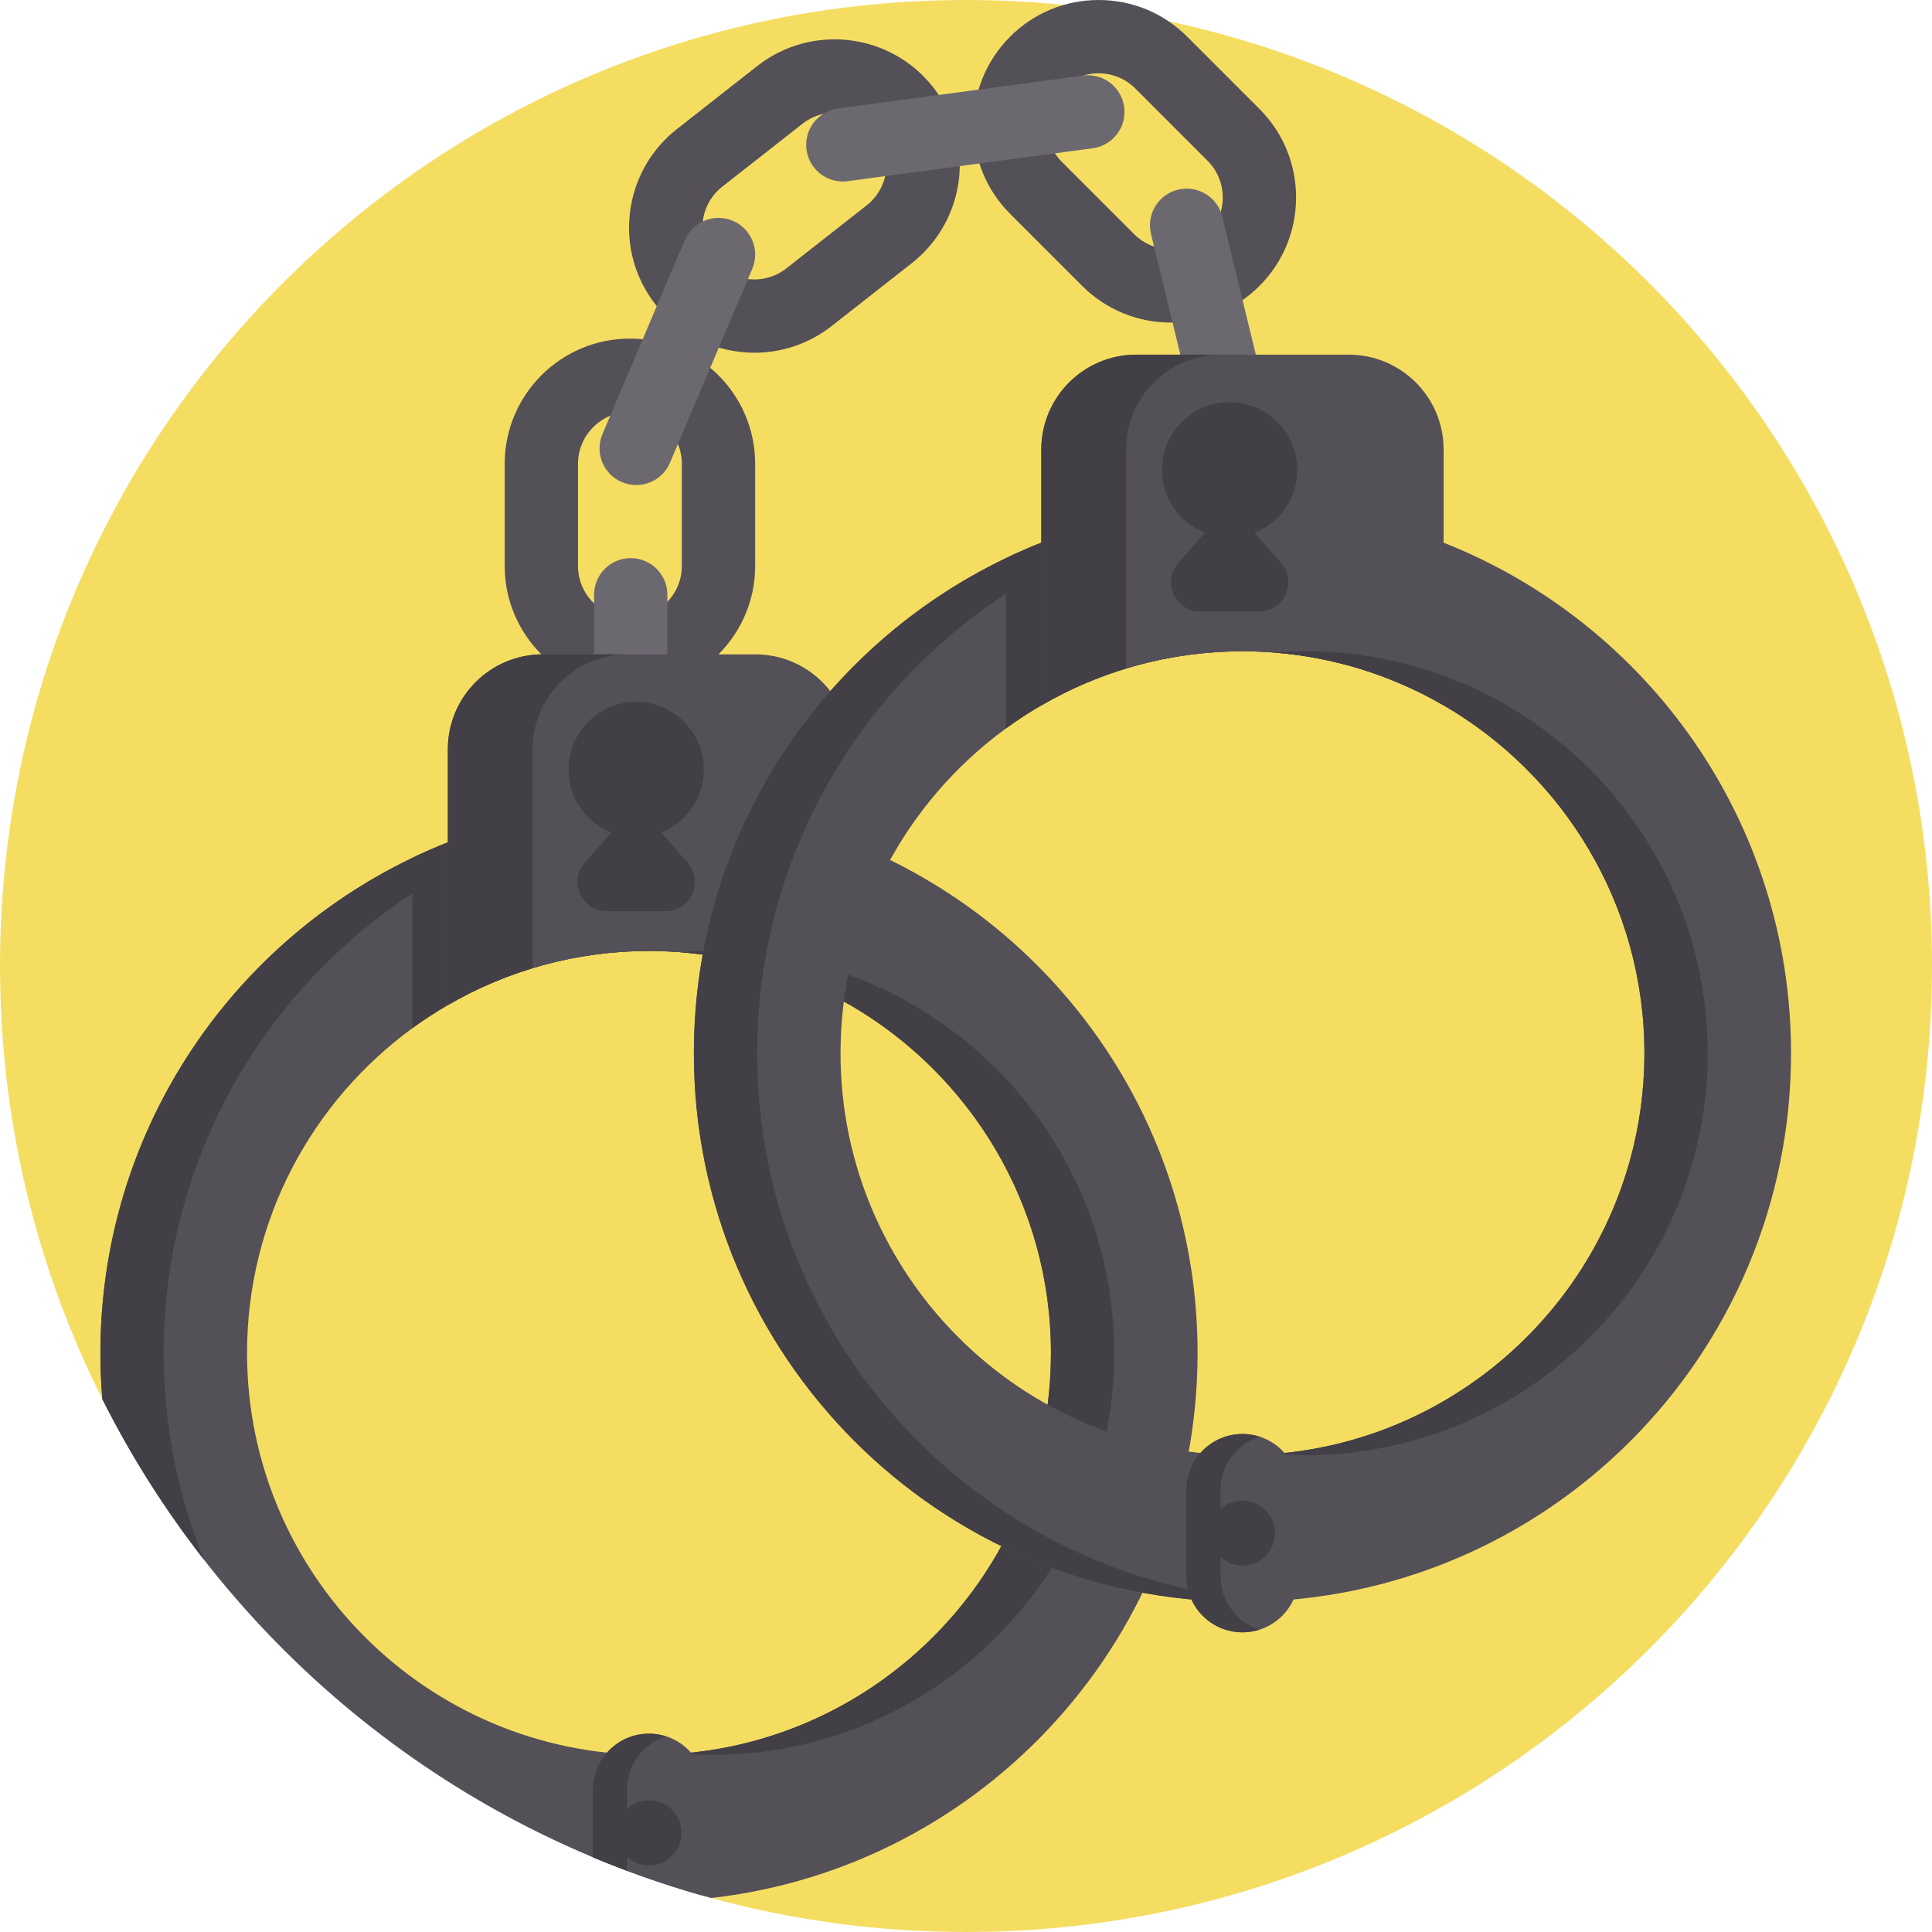 <?xml version="1.0" encoding="UTF-8"?> <svg xmlns="http://www.w3.org/2000/svg" id="Capa_1" height="512" viewBox="0 0 512 512" width="512"><g><path d="m512 256c0 141.38-114.62 256-256 256-23.37 0-46.01-3.13-67.53-9.01-.84-.23-1.69-11.209-2.53-11.449-6.71-1.9-16.101-3.391-22.561-5.821-3.05-1.13-6.06-2.33-9.05-3.58-40.78-17.09-67.532-40.236-94.362-74.606-10.33-13.23-25.246-21.624-32.846-36.754-17.351-34.52-27.121-73.51-27.121-114.78 0-141.38 114.62-256 256-256s256 114.62 256 256z" fill="#f5dd62"></path><path d="m310.284 85.492c-8.5 0-16.997-3.234-23.469-9.705l-19.13-19.13c-12.94-12.94-12.94-33.996 0-46.936 6.269-6.269 14.604-9.721 23.47-9.721 8.865 0 17.2 3.452 23.468 9.721l19.13 19.129c6.268 6.268 9.72 14.603 9.72 23.468s-3.452 17.2-9.72 23.468c-6.47 6.47-14.971 9.706-23.469 9.706zm-19.129-66.061c-3.676 0-7.13 1.431-9.729 4.03-5.364 5.364-5.364 14.092 0 19.457l19.13 19.13c5.364 5.364 14.092 5.365 19.456 0 2.599-2.598 4.029-6.053 4.029-9.728s-1.431-7.13-4.029-9.728l-19.13-19.13c-2.598-2.6-6.053-4.031-9.727-4.031z" fill="#545058"></path><path d="m166.936 183.159c-18.3 0-33.189-14.888-33.189-33.189v-27.054c0-18.3 14.888-33.189 33.189-33.189s33.189 14.888 33.189 33.189v27.054c0 18.301-14.889 33.189-33.189 33.189zm0-74c-7.586 0-13.758 6.172-13.758 13.758v27.054c0 7.586 6.172 13.758 13.758 13.758s13.758-6.172 13.758-13.758v-27.054c0-7.586-6.172-13.758-13.758-13.758z" fill="#545058"></path><path d="m167.148 186.013c-5.366 0-9.715-4.35-9.715-9.715v-18.677c0-5.366 4.35-9.715 9.715-9.715 5.366 0 9.715 4.35 9.715 9.715v18.677c0 5.365-4.349 9.715-9.715 9.715z" fill="#6b696f"></path><path d="m199.933 93.478c-9.851 0-19.606-4.354-26.145-12.687-5.473-6.974-7.902-15.662-6.841-24.463 1.062-8.801 5.487-16.662 12.461-22.135l21.283-16.701c14.396-11.297 35.3-8.776 46.598 5.621 11.296 14.397 8.775 35.3-5.621 46.598l-21.283 16.701c-6.062 4.759-13.283 7.066-20.452 7.066zm21.233-63.629c-2.972 0-5.964.956-8.479 2.929l-21.283 16.701c-5.968 4.683-7.013 13.349-2.33 19.317 4.684 5.968 13.349 7.014 19.317 2.33l21.283-16.701c5.968-4.683 7.013-13.349 2.33-19.317-2.71-3.454-6.755-5.259-10.838-5.259z" fill="#545058"></path><g><path d="m225.3 223.24c-3.17-1.25-6.41-2.4-9.68-3.42-13.77-4.33-28.43-6.67-43.63-6.67-18.81 0-36.8 3.58-53.3 10.09-3.19 1.25-6.33 2.62-9.4 4.1-48.91 23.4-82.68 73.35-82.68 131.2 0 4.12.17 8.2.51 12.24 32.25 64.2 90.72 112.95 161.35 132.21 72.54-8.18 128.9-69.73 128.9-144.45 0-61.48-38.15-114.04-92.07-135.3zm-53.31 241.81c-58.74 0-106.52-47.78-106.52-106.51 0-35.32 17.28-66.67 43.82-86.06 3.01-2.2 6.15-4.25 9.4-6.13 15.68-9.12 33.89-14.33 53.3-14.33 15.66 0 30.52 3.39 43.92 9.48 3.21 1.46 6.35 3.08 9.39 4.85 31.79 18.45 53.21 52.86 53.21 92.19 0 58.73-47.78 106.51-106.52 106.51z" fill="#545058"></path><path d="m180.23 213.41c-15.72.91-30.78 4.31-44.77 9.83-3.19 1.25-6.33 2.62-9.4 4.1-48.9 23.4-82.67 73.35-82.67 131.2 0 19.41 3.8 37.94 10.71 54.86-10.33-13.23-19.38-27.49-26.98-42.62-.34-4.04-.51-8.12-.51-12.24 0-57.85 33.77-107.8 82.68-131.2 3.07-1.48 6.21-2.85 9.4-4.1 16.5-6.51 34.49-10.09 53.3-10.09 2.77 0 5.51.11 8.24.26z" fill="#423f46"></path><path d="m215.907 223.647v37.851c-13.398-6.092-28.262-9.482-43.913-9.482-19.411 0-37.628 5.217-53.308 14.33-3.245 1.885-6.383 3.935-9.395 6.13v-45.137c3.07-1.477 6.208-2.847 9.395-4.1 16.506-6.509 34.49-10.085 53.308-10.085 15.195 0 29.855 2.332 43.622 6.665.194 1.254.291 2.526.291 3.828z" fill="#423f46"></path><path d="m225.302 198.552v67.794c-15.681-9.113-33.897-14.33-53.308-14.33s-37.628 5.217-53.308 14.33v-67.794c0-13.883 11.26-25.143 25.143-25.143h56.33c13.883 0 25.143 11.26 25.143 25.143z" fill="#545058"></path><g fill="#423f46"><path d="m143.829 173.409h22.462c-13.883 0-25.143 11.26-25.143 25.143v58.02c-7.918 2.39-15.438 5.693-22.462 9.774v-67.794c0-13.883 11.26-25.143 25.143-25.143z"></path><path d="m175.181 220.612c6.644-2.625 11.351-9.091 11.351-16.668 0-9.903-8.028-17.931-17.931-17.931s-17.931 8.028-17.931 17.931c0 7.577 4.707 14.043 11.351 16.668l-7.009 7.944c-4.429 5.02-.865 12.918 5.83 12.918h15.516c6.695 0 10.259-7.898 5.83-12.918z"></path><path d="m180.38 464.725c2.768.216 5.564.329 8.386.329 58.739 0 106.519-47.78 106.519-106.519 0-39.328-21.422-73.74-53.211-92.189-3.041-1.768-6.179-3.391-9.395-4.848-13.398-6.092-28.262-9.482-43.914-9.482-2.802 0-5.576.121-8.325.335 12.556.989 24.502 4.162 35.466 9.147 3.216 1.457 6.354 3.08 9.395 4.848 31.789 18.449 53.211 52.861 53.211 92.189.001 55.917-43.298 101.9-98.132 106.19z"></path></g><path d="m186.86 474.3v22.84c0 1.81-.32 3.54-.92 5.15-9.86-2.8-19.47-6.18-28.81-10.09v-17.9c0-8.2 6.66-14.86 14.86-14.86 4.11 0 7.82 1.66 10.51 4.36 2.7 2.68 4.36 6.4 4.36 10.5z" fill="#545058"></path><path d="m176.52 460.15c-6 1.9-10.34 7.52-10.34 14.15v21.48c-3.05-1.13-6.06-2.33-9.05-3.58v-17.9c0-8.21 6.66-14.86 14.87-14.86 1.58 0 3.1.24 4.52.71z" fill="#423f46"></path><circle cx="171.994" cy="485.72" fill="#423f46" r="8.615"></circle></g><path d="m325.867 116.314c-4.378 0-8.352-2.979-9.433-7.421l-11.404-46.892c-1.268-5.214 1.931-10.468 7.144-11.736 5.215-1.266 10.468 1.93 11.736 7.144l11.404 46.891c1.268 5.214-1.931 10.468-7.144 11.736-.771.188-1.543.278-2.303.278z" fill="#6b696f"></path><path d="m168.603 128.546c-1.266 0-2.553-.249-3.791-.775-4.939-2.096-7.244-7.8-5.148-12.739l21.802-51.369c2.096-4.94 7.801-7.243 12.739-5.148 4.939 2.096 7.244 7.8 5.148 12.739l-21.802 51.369c-1.57 3.701-5.166 5.923-8.948 5.923z" fill="#6b696f"></path><g><path d="m382.575 143.822c-3.177-1.253-6.412-2.4-9.686-3.42-13.767-4.333-28.427-6.665-43.622-6.665-18.819 0-36.802 3.575-53.308 10.085-3.187 1.253-6.325 2.623-9.395 4.1-48.907 23.404-82.678 73.351-82.678 131.196 0 80.297 65.083 145.38 145.38 145.38 80.298 0 145.381-65.083 145.381-145.38.001-61.479-38.151-114.039-92.072-135.296zm-53.308 241.815c-58.739 0-106.519-47.78-106.519-106.519 0-35.315 17.274-66.667 43.816-86.059 3.012-2.196 6.15-4.246 9.395-6.13 15.68-9.113 33.897-14.33 53.308-14.33 15.652 0 30.516 3.391 43.913 9.482 3.216 1.457 6.354 3.08 9.395 4.848 31.789 18.449 53.211 52.861 53.211 92.189 0 58.739-47.78 106.519-106.519 106.519z" fill="#545058"></path><path d="m200.659 279.118c0-57.845 33.771-107.792 82.678-131.196 3.07-1.477 6.208-2.847 9.395-4.1 13.993-5.518 29.05-8.918 44.775-9.828-2.73-.153-5.472-.256-8.24-.256-18.819 0-36.802 3.575-53.308 10.085-3.187 1.253-6.325 2.623-9.395 4.1-48.907 23.404-82.678 73.351-82.678 131.196 0 80.297 65.083 145.38 145.38 145.38 2.816 0 5.61-.088 8.386-.246-76.392-4.346-136.993-67.654-136.993-145.135z" fill="#423f46"></path><path d="m373.181 144.23v37.851c-13.398-6.092-28.262-9.482-43.913-9.482-19.411 0-37.628 5.217-53.308 14.33-3.245 1.885-6.383 3.935-9.395 6.13v-45.137c3.07-1.477 6.208-2.847 9.395-4.1 16.506-6.509 34.49-10.085 53.308-10.085 15.195 0 29.855 2.332 43.622 6.665.193 1.253.291 2.526.291 3.828z" fill="#423f46"></path><path d="m382.575 119.135v67.794c-15.681-9.113-33.897-14.33-53.308-14.33s-37.628 5.217-53.308 14.33v-67.794c0-13.883 11.26-25.143 25.143-25.143h56.33c13.883-.001 25.143 11.26 25.143 25.143z" fill="#545058"></path><g fill="#423f46"><path d="m301.102 93.991h22.462c-13.883 0-25.143 11.26-25.143 25.143v58.02c-7.918 2.39-15.438 5.693-22.462 9.774v-67.794c0-13.882 11.26-25.143 25.143-25.143z"></path><path d="m332.454 141.195c6.644-2.625 11.351-9.091 11.351-16.668 0-9.903-8.028-17.931-17.931-17.931s-17.931 8.028-17.931 17.931c0 7.577 4.707 14.043 11.351 16.668l-7.009 7.944c-4.429 5.02-.865 12.918 5.83 12.918h15.516c6.695 0 10.259-7.898 5.83-12.918z"></path><path d="m337.653 385.307c2.768.216 5.564.329 8.386.329 58.739 0 106.519-47.78 106.519-106.519 0-39.328-21.422-73.74-53.211-92.189-3.041-1.768-6.179-3.391-9.395-4.848-13.397-6.092-28.262-9.482-43.914-9.482-2.802 0-5.576.121-8.325.335 12.556.989 24.502 4.162 35.466 9.147 3.216 1.457 6.354 3.08 9.395 4.848 31.789 18.449 53.211 52.861 53.211 92.189.001 55.917-43.298 101.901-98.132 106.19z"></path></g><path d="m329.267 432.579c-8.208 0-14.861-6.654-14.861-14.861v-22.831c0-8.208 6.654-14.861 14.861-14.861 8.208 0 14.861 6.654 14.861 14.861v22.831c.001 8.207-6.653 14.861-14.861 14.861z" fill="#545058"></path><path d="m333.798 431.873c-1.428.466-2.944.709-4.527.709-8.209 0-14.864-6.655-14.864-14.865v-22.831c0-8.209 6.655-14.864 14.864-14.864 1.584 0 3.099.243 4.527.709-6.004 1.904-10.347 7.52-10.347 14.155v22.831c0 6.637 4.342 12.252 10.347 14.156z" fill="#423f46"></path><circle cx="329.267" cy="406.302" fill="#423f46" r="8.615"></circle></g><path d="m223.351 48.099c-4.791 0-8.961-3.544-9.617-8.423-.714-5.318 3.018-10.208 8.335-10.922l64.926-8.723c5.324-.715 10.209 3.017 10.923 8.335s-3.017 10.208-8.336 10.922l-64.926 8.723c-.438.059-.874.088-1.305.088z" fill="#6b696f"></path></g></svg> 